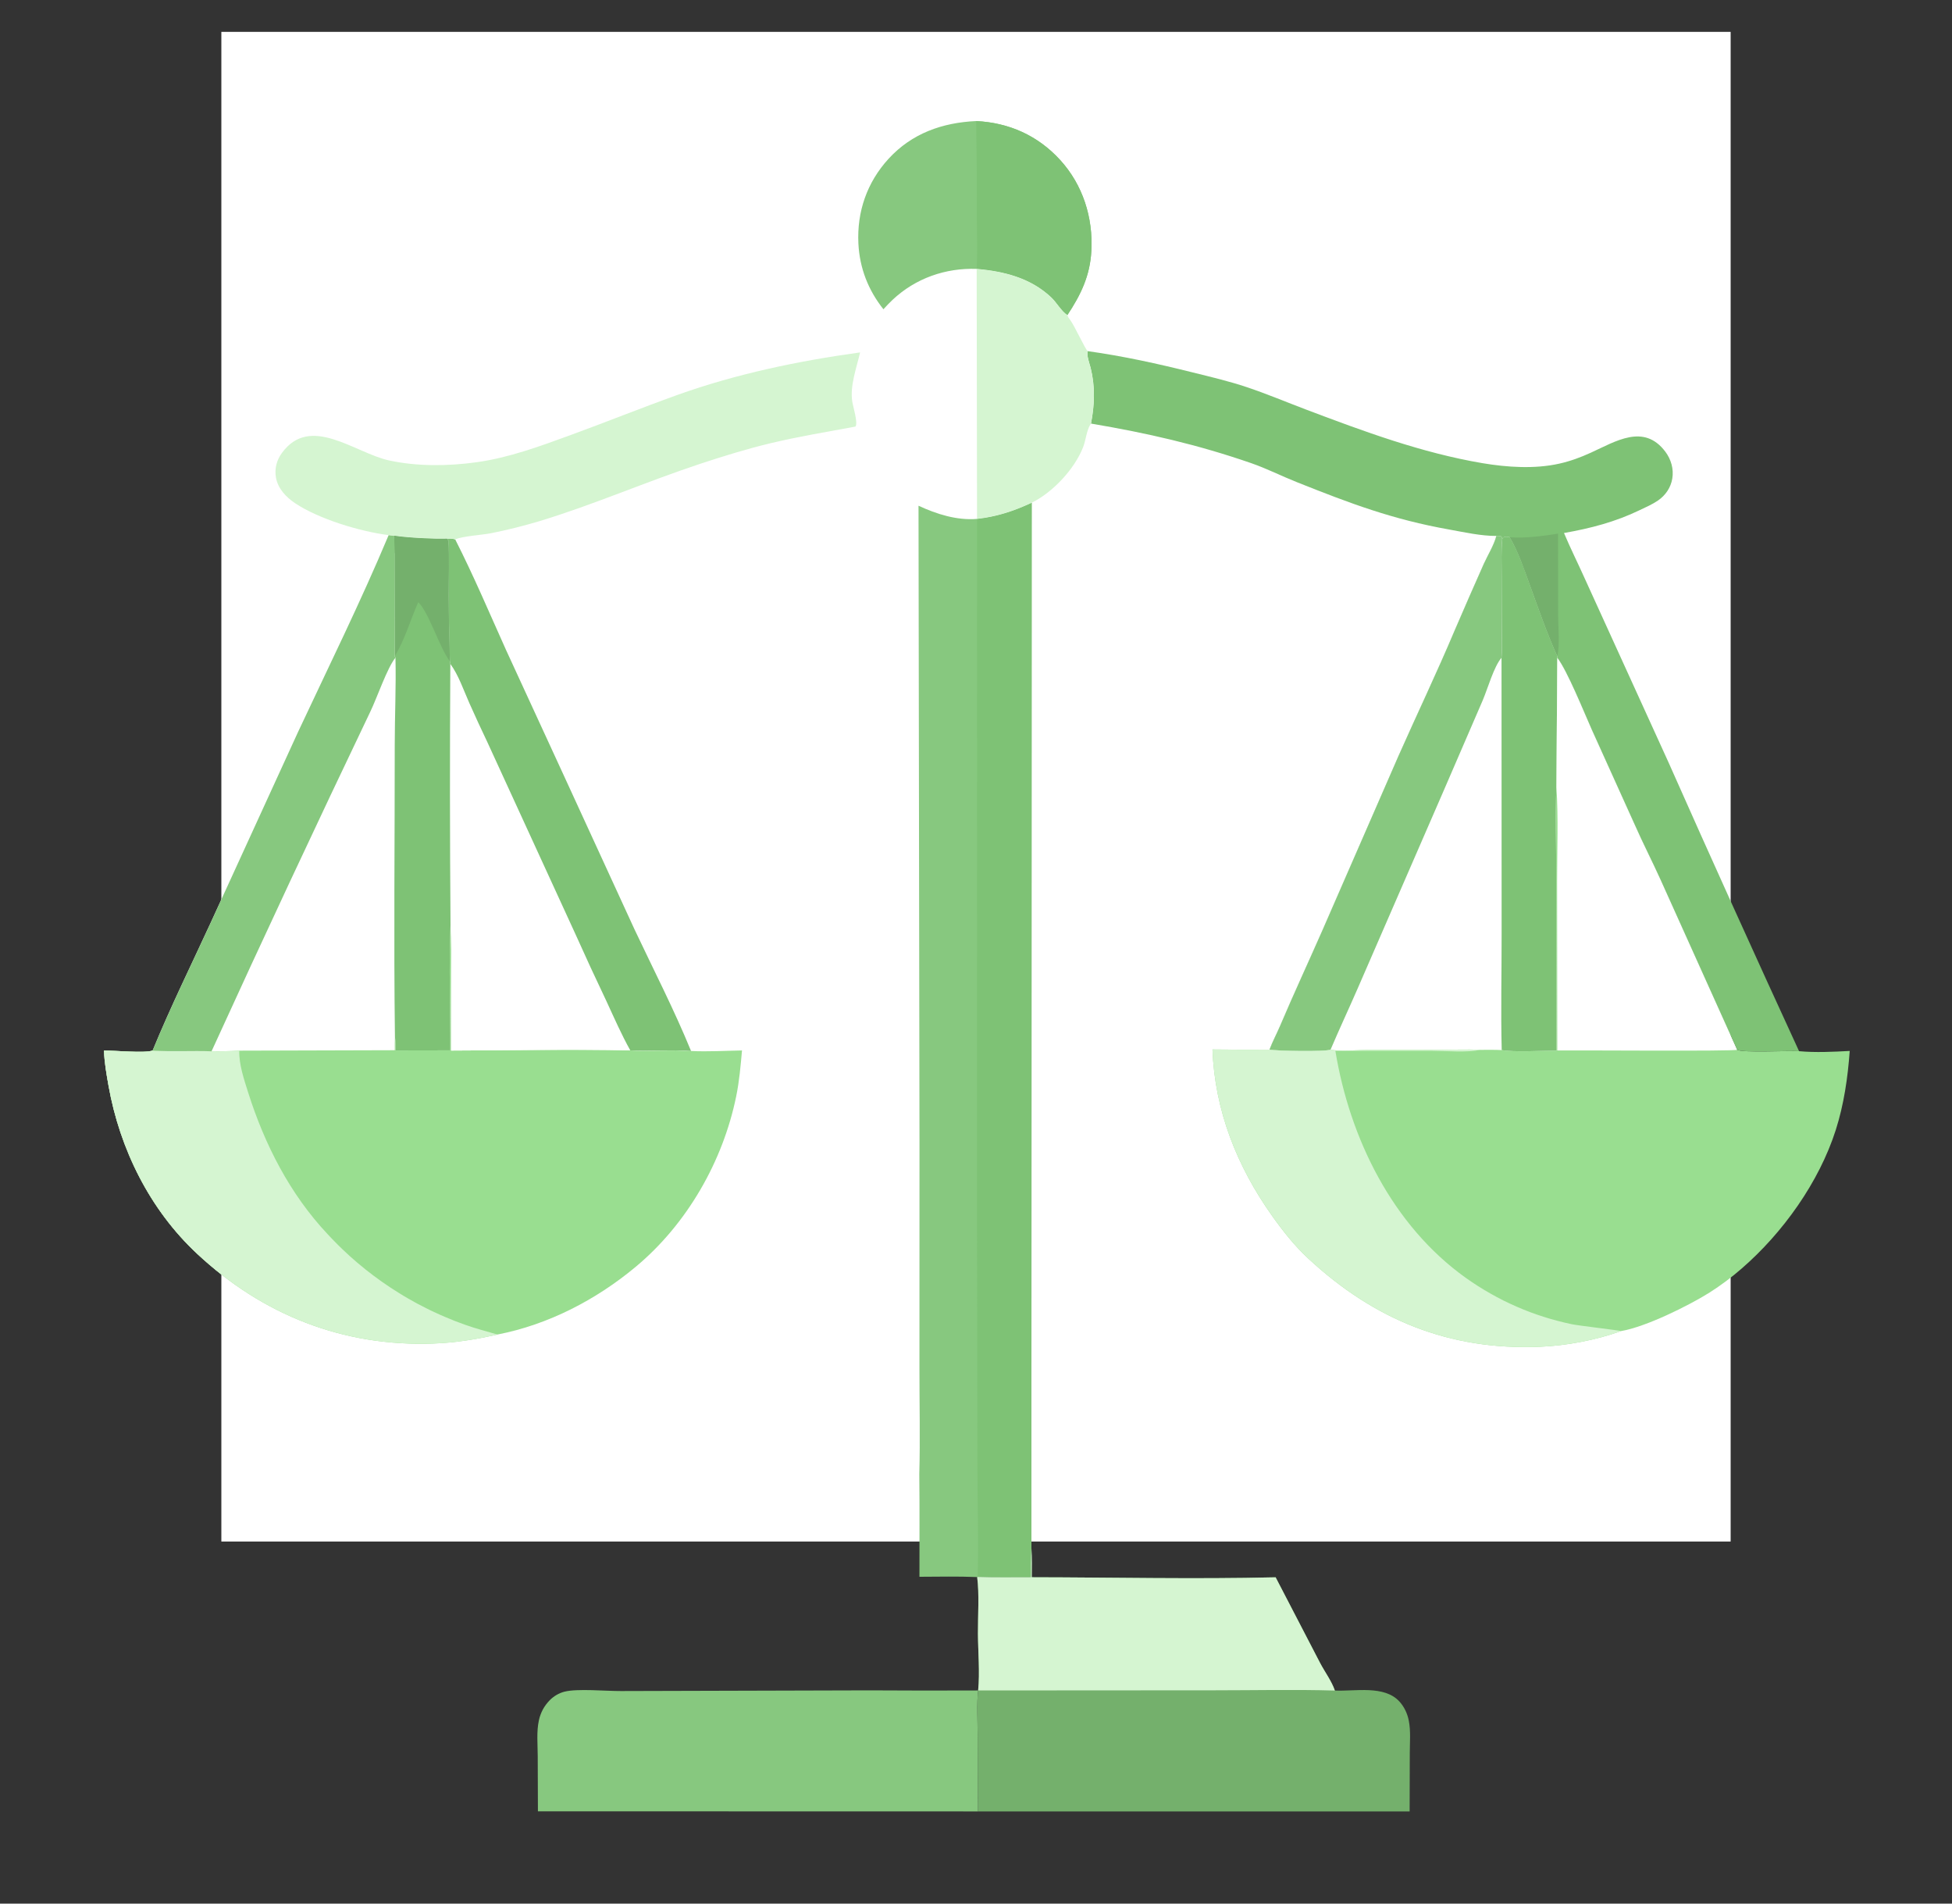 <svg width="40" height="39" viewBox="0 0 40 39" fill="none" xmlns="http://www.w3.org/2000/svg">
<rect x="0" y="0" width="40" height="39" fill="#333333" stroke="none"/>
<g clip-path="url(#clip0_1111_27609)">
<path d="M4.536 0.653H35.464V31.582H4.536V0.653Z" fill="white"/>
<path d="M7.964 10.963L8.078 10.974C8.353 11.014 8.63 11.026 8.907 11.035L9.155 11.034C9.215 11.035 9.272 11.03 9.328 11.051C9.705 11.793 10.028 12.557 10.368 13.315L11.558 15.897L13.002 19.04C13.391 19.867 13.814 20.687 14.161 21.533C14.507 21.549 14.859 21.528 15.205 21.521C15.177 21.834 15.15 22.148 15.087 22.456C14.815 23.793 14.079 25.076 13.03 25.952C12.219 26.628 11.234 27.14 10.193 27.341C9.756 27.441 9.325 27.511 8.877 27.527C7.035 27.593 5.383 26.941 4.039 25.686C3.068 24.781 2.455 23.541 2.224 22.244C2.182 22.006 2.139 21.765 2.131 21.523C2.346 21.521 2.964 21.582 3.128 21.523C3.495 20.628 3.925 19.758 4.329 18.88L6.108 14.995C6.734 13.658 7.393 12.325 7.964 10.963Z" fill="white"/>
<path d="M9.232 18.958C9.254 19.284 9.244 19.616 9.245 19.943L9.244 21.523C10.466 21.52 11.694 21.492 12.915 21.519C13.329 21.541 13.749 21.502 14.161 21.532C14.507 21.549 14.859 21.527 15.205 21.521C15.177 21.834 15.15 22.147 15.087 22.456C14.815 23.792 14.079 25.076 13.03 25.951C12.219 26.628 11.234 27.14 10.193 27.341C9.756 27.441 9.325 27.51 8.877 27.526C7.035 27.592 5.383 26.941 4.039 25.686C3.068 24.78 2.455 23.541 2.224 22.243C2.182 22.006 2.139 21.765 2.131 21.523C2.346 21.52 2.964 21.582 3.128 21.522C3.528 21.55 3.934 21.522 4.336 21.537C4.525 21.54 4.714 21.536 4.903 21.525L8.089 21.516C8.087 21.424 8.091 21.331 8.093 21.239C8.107 21.331 8.104 21.428 8.107 21.521L9.228 21.519C9.23 20.668 9.196 19.808 9.232 18.958Z" fill="#99DE90"/>
<path d="M2.131 21.523C2.346 21.52 2.964 21.582 3.128 21.523C3.528 21.55 3.934 21.523 4.336 21.537C4.525 21.54 4.714 21.536 4.903 21.525C4.895 21.806 5.002 22.119 5.086 22.385C5.424 23.45 5.941 24.463 6.711 25.282C6.759 25.334 6.808 25.386 6.858 25.436C6.907 25.487 6.958 25.537 7.009 25.586C7.06 25.635 7.112 25.683 7.164 25.731C7.217 25.778 7.27 25.825 7.324 25.871C7.378 25.917 7.433 25.962 7.488 26.006C7.544 26.05 7.6 26.093 7.656 26.136C7.713 26.179 7.77 26.22 7.828 26.261C7.886 26.302 7.945 26.342 8.004 26.381C8.063 26.42 8.123 26.458 8.183 26.495C8.243 26.533 8.304 26.569 8.365 26.604C8.427 26.64 8.489 26.674 8.551 26.708C8.614 26.741 8.677 26.774 8.74 26.805C8.803 26.837 8.867 26.868 8.932 26.897C8.996 26.927 9.061 26.956 9.126 26.983C9.191 27.011 9.257 27.038 9.323 27.064C9.389 27.089 9.455 27.114 9.522 27.138C9.742 27.217 9.968 27.275 10.193 27.341C9.756 27.441 9.325 27.511 8.877 27.526C7.035 27.592 5.383 26.941 4.039 25.686C3.068 24.781 2.455 23.541 2.224 22.243C2.182 22.006 2.139 21.765 2.131 21.523Z" fill="#D5F5D1"/>
<path d="M9.156 11.034C9.215 11.035 9.272 11.03 9.328 11.051C9.705 11.793 10.028 12.557 10.369 13.315L11.558 15.897L13.002 19.04C13.392 19.867 13.815 20.687 14.161 21.533C13.749 21.502 13.329 21.541 12.916 21.52C11.694 21.493 10.466 21.52 9.244 21.523L9.245 19.943C9.244 19.617 9.255 19.284 9.232 18.958C9.218 17.172 9.217 15.386 9.228 13.601L9.219 13.549C9.209 13.103 9.194 12.657 9.193 12.21C9.192 11.83 9.21 11.44 9.186 11.06L9.173 11.073L9.173 11.043L9.156 11.034Z" fill="white"/>
<path d="M9.156 11.034C9.215 11.035 9.272 11.03 9.328 11.051C9.705 11.793 10.028 12.557 10.369 13.315L11.558 15.897L13.002 19.04C13.392 19.867 13.815 20.687 14.161 21.533C13.749 21.502 13.329 21.541 12.916 21.52C12.732 21.191 12.582 20.846 12.424 20.505C12.206 20.048 11.993 19.587 11.786 19.125L9.988 15.207C9.861 14.941 9.737 14.673 9.617 14.403C9.501 14.142 9.396 13.83 9.228 13.601L9.219 13.549C9.209 13.103 9.194 12.657 9.193 12.21C9.192 11.83 9.21 11.44 9.186 11.06L9.173 11.073L9.173 11.043L9.156 11.034Z" fill="#7EC275"/>
<path d="M8.078 10.974C8.353 11.014 8.63 11.026 8.907 11.035L9.156 11.034L9.173 11.043L9.173 11.073L9.186 11.06C9.21 11.44 9.192 11.83 9.193 12.21C9.194 12.657 9.21 13.103 9.219 13.549L9.228 13.601C9.217 15.386 9.218 17.172 9.232 18.958C9.196 19.808 9.23 20.668 9.228 21.519L8.107 21.521C8.104 21.428 8.107 21.331 8.093 21.239C8.067 19.248 8.09 17.254 8.089 15.263C8.089 14.668 8.118 14.07 8.104 13.476L8.091 13.441L8.087 11.329L8.078 10.974Z" fill="#7EC275"/>
<path d="M8.078 10.974C8.353 11.014 8.63 11.026 8.907 11.035L9.156 11.034L9.173 11.043L9.173 11.073L9.186 11.06C9.21 11.44 9.192 11.83 9.193 12.21C9.194 12.657 9.21 13.103 9.219 13.549C8.999 13.257 8.787 12.538 8.57 12.338C8.411 12.696 8.295 13.108 8.091 13.441L8.087 11.329L8.078 10.974Z" fill="#74B06C"/>
<path d="M8.078 10.974C8.353 11.014 8.63 11.026 8.907 11.035C8.968 11.044 9.028 11.052 9.088 11.066C8.908 11.464 8.746 11.868 8.601 12.28L8.587 12.291C8.464 12.222 8.23 11.504 8.087 11.329L8.078 10.974Z" fill="#74B06C"/>
<path d="M7.964 10.963L8.078 10.974L8.087 11.329L8.09 13.442L8.103 13.476C7.939 13.671 7.723 14.303 7.589 14.579C6.484 16.889 5.399 19.208 4.335 21.538C3.934 21.523 3.527 21.55 3.127 21.523C3.495 20.628 3.925 19.758 4.329 18.88L6.108 14.995C6.734 13.658 7.393 12.325 7.964 10.963Z" fill="#87C87F"/>
<path d="M30.663 10.98L30.753 10.983C30.781 11.012 30.778 11.002 30.783 11.047L30.805 11.01C30.854 10.987 30.887 10.997 30.938 11.008C31.121 11.32 31.238 11.677 31.362 12.017C31.535 12.493 31.704 12.982 31.913 13.444L31.912 13.475C32.119 13.747 32.459 14.59 32.62 14.951L33.498 16.892C33.666 17.274 33.858 17.645 34.03 18.026L35.598 21.507C35.698 21.573 36.665 21.522 36.866 21.536C37.202 21.567 37.568 21.549 37.904 21.531C37.865 22.076 37.785 22.628 37.618 23.151C37.276 24.22 36.534 25.258 35.689 25.99C35.483 26.169 35.265 26.332 35.035 26.479C34.601 26.752 33.721 27.186 33.219 27.27C32.705 27.455 32.099 27.57 31.553 27.592C29.704 27.668 28.163 27.041 26.811 25.786C26.528 25.524 26.29 25.223 26.068 24.91C25.349 23.899 24.891 22.75 24.846 21.501C25.235 21.506 25.625 21.507 26.014 21.504C26.076 21.34 26.16 21.183 26.229 21.023C26.508 20.366 26.807 19.723 27.094 19.071L28.658 15.488C29.038 14.629 29.443 13.784 29.808 12.918C30.004 12.463 30.202 12.009 30.404 11.556C30.487 11.372 30.613 11.172 30.663 10.98Z" fill="#99DE90"/>
<path d="M30.663 10.98L30.753 10.983C30.78 11.012 30.778 11.002 30.783 11.047L30.805 11.01C30.854 10.987 30.887 10.997 30.938 11.008C31.121 11.32 31.238 11.677 31.362 12.017C31.535 12.493 31.704 12.982 31.913 13.444L31.912 13.475L31.894 16.128C31.867 16.702 31.89 17.287 31.89 17.863L31.896 21.524C31.622 21.525 31.011 21.56 30.773 21.513C30.627 21.505 30.479 21.51 30.333 21.509C30.044 21.493 29.747 21.509 29.457 21.51L28.059 21.508C27.854 21.509 27.453 21.547 27.266 21.504C27.167 21.551 26.146 21.532 26.014 21.504C26.076 21.34 26.16 21.183 26.229 21.023C26.508 20.366 26.807 19.723 27.094 19.071L28.657 15.488C29.038 14.629 29.443 13.784 29.808 12.918C30.004 12.463 30.202 12.009 30.404 11.556C30.487 11.372 30.613 11.172 30.663 10.98Z" fill="white"/>
<path d="M30.663 10.98L30.753 10.983C30.78 11.012 30.778 11.002 30.783 11.047C30.76 11.287 30.77 11.532 30.771 11.773L30.773 12.916C30.774 13.1 30.785 13.293 30.768 13.476C30.611 13.66 30.488 14.102 30.384 14.347L29.583 16.2L27.826 20.24C27.642 20.663 27.446 21.08 27.266 21.504C27.167 21.551 26.146 21.532 26.014 21.504C26.076 21.34 26.16 21.183 26.229 21.023C26.508 20.366 26.807 19.723 27.094 19.071L28.657 15.488C29.038 14.629 29.443 13.784 29.808 12.918C30.004 12.463 30.202 12.009 30.404 11.556C30.487 11.372 30.613 11.172 30.663 10.98Z" fill="#87C87F"/>
<path d="M30.783 11.047L30.805 11.01C30.855 10.987 30.888 10.997 30.938 11.008C31.122 11.32 31.239 11.677 31.362 12.017C31.535 12.493 31.704 12.982 31.913 13.444L31.912 13.475L31.894 16.128C31.867 16.702 31.89 17.287 31.891 17.863L31.896 21.524C31.623 21.525 31.012 21.56 30.773 21.513C30.752 20.719 30.772 19.922 30.771 19.128L30.769 13.476C30.785 13.293 30.774 13.1 30.774 12.916L30.771 11.772C30.771 11.532 30.76 11.287 30.783 11.047Z" fill="#7EC275"/>
<path d="M26.014 21.504C26.146 21.532 27.167 21.551 27.266 21.504C27.453 21.547 27.854 21.509 28.059 21.508L29.457 21.509C29.747 21.509 30.044 21.493 30.333 21.509C30.065 21.567 29.64 21.53 29.356 21.529L27.364 21.528C27.657 23.319 28.533 25.106 30.038 26.181C30.119 26.238 30.202 26.294 30.286 26.348C30.369 26.401 30.455 26.452 30.541 26.501C30.628 26.55 30.715 26.597 30.804 26.642C30.893 26.686 30.983 26.728 31.074 26.768C31.166 26.808 31.258 26.846 31.351 26.881C31.444 26.916 31.538 26.948 31.632 26.978C31.727 27.009 31.823 27.036 31.919 27.061C32.015 27.087 32.112 27.109 32.209 27.13C32.355 27.16 33.2 27.258 33.219 27.27C32.705 27.455 32.099 27.57 31.553 27.592C29.704 27.668 28.163 27.04 26.811 25.786C26.528 25.524 26.29 25.222 26.068 24.909C25.349 23.899 24.891 22.749 24.846 21.5C25.235 21.506 25.625 21.507 26.014 21.504Z" fill="#D5F5D1"/>
<path d="M31.912 13.474C32.12 13.746 32.459 14.589 32.62 14.95L33.498 16.892C33.666 17.274 33.858 17.645 34.03 18.025L35.598 21.507C35.535 21.541 32.298 21.515 31.912 21.521L31.908 18.043C31.907 17.409 31.936 16.759 31.894 16.128L31.912 13.474Z" fill="white"/>
<path d="M20.022 10.631C20.427 10.585 20.772 10.472 21.141 10.3L21.135 31.726C21.122 31.921 21.125 32.117 21.126 32.313C20.763 32.312 20.397 32.32 20.034 32.307L20.024 32.31C19.631 32.293 19.234 32.303 18.841 32.304C18.84 31.603 18.846 30.902 18.838 30.201C18.858 29.479 18.84 28.751 18.841 28.029L18.842 23.437L18.822 10.361C19.192 10.533 19.608 10.665 20.022 10.631Z" fill="#87C87F"/>
<path d="M20.022 10.631C20.427 10.585 20.772 10.472 21.141 10.3L21.135 31.726C21.122 31.921 21.125 32.117 21.126 32.313C20.763 32.312 20.397 32.32 20.034 32.307C20.055 31.559 20.029 30.806 20.029 30.058L20.021 25.028L20.022 10.631Z" fill="#7EC275"/>
<path d="M21.126 32.313C21.125 32.117 21.122 31.921 21.136 31.726C21.147 31.922 21.143 32.118 21.142 32.314C22.806 32.316 24.477 32.355 26.14 32.315L27.05 34.068C27.144 34.248 27.29 34.446 27.354 34.635C27.769 34.654 28.364 34.52 28.676 34.859C28.777 34.97 28.84 35.106 28.869 35.253C28.911 35.464 28.889 35.705 28.889 35.92L28.886 37.111L20.039 37.111L20.034 35.52C20.033 35.229 20.012 34.922 20.044 34.633C20.081 34.26 20.042 33.85 20.04 33.473C20.037 33.123 20.07 32.647 20.024 32.311L20.034 32.307C20.397 32.32 20.763 32.312 21.126 32.313Z" fill="#74B06C"/>
<path d="M21.126 32.313C21.125 32.117 21.122 31.921 21.136 31.726C21.147 31.922 21.143 32.118 21.142 32.314C22.806 32.316 24.477 32.355 26.14 32.315L27.05 34.068C27.144 34.248 27.29 34.446 27.354 34.635C26.532 34.611 25.703 34.63 24.879 34.63L20.044 34.633C20.081 34.26 20.042 33.85 20.04 33.473C20.037 33.123 20.07 32.647 20.024 32.311L20.034 32.307C20.397 32.32 20.763 32.312 21.126 32.313Z" fill="#D5F5D1"/>
<path d="M22.29 7.194C23.02 7.296 23.722 7.451 24.436 7.629C24.808 7.721 25.186 7.81 25.55 7.932C25.962 8.07 26.365 8.24 26.772 8.394C27.949 8.839 29.133 9.278 30.378 9.489C30.883 9.574 31.452 9.612 31.956 9.498C32.179 9.448 32.39 9.37 32.598 9.275C33.106 9.044 33.685 8.669 34.125 9.253C34.244 9.411 34.301 9.61 34.268 9.806C34.237 9.99 34.13 10.147 33.977 10.253C33.862 10.332 33.727 10.391 33.601 10.451C33.099 10.693 32.595 10.824 32.049 10.92C32.182 11.236 32.336 11.542 32.476 11.855L34.185 15.606C35.065 17.589 35.959 19.565 36.866 21.536C36.665 21.521 35.698 21.573 35.598 21.507L34.03 18.026C33.858 17.645 33.666 17.274 33.498 16.892L32.62 14.95C32.459 14.589 32.12 13.746 31.912 13.474L31.913 13.444C31.704 12.982 31.535 12.493 31.362 12.017C31.238 11.677 31.122 11.32 30.938 11.007C30.888 10.997 30.855 10.987 30.805 11.01L30.783 11.047C30.779 11.002 30.781 11.012 30.753 10.982L30.663 10.98C30.346 10.981 30.011 10.905 29.699 10.849C28.535 10.642 27.671 10.315 26.577 9.879C26.262 9.754 25.964 9.602 25.643 9.49C24.54 9.108 23.501 8.871 22.356 8.678C22.431 8.291 22.444 7.921 22.349 7.537C22.327 7.451 22.261 7.278 22.29 7.194Z" fill="#7EC275"/>
<path d="M30.938 11.007C31.249 11.031 31.619 10.982 31.927 10.933L31.929 12.626C31.93 12.879 31.966 13.197 31.913 13.443C31.704 12.982 31.535 12.493 31.362 12.017C31.238 11.677 31.121 11.32 30.938 11.007Z" fill="#74B06C"/>
<path d="M12.728 34.645L17.808 34.631C18.554 34.636 19.299 34.636 20.044 34.633C20.012 34.921 20.033 35.229 20.034 35.52L20.039 37.111L11.023 37.109L11.019 35.975C11.018 35.739 10.992 35.474 11.043 35.245C11.047 35.225 11.052 35.206 11.057 35.187C11.063 35.168 11.069 35.149 11.076 35.131C11.082 35.112 11.09 35.094 11.098 35.076C11.106 35.058 11.115 35.04 11.124 35.023C11.134 35.005 11.144 34.988 11.154 34.972C11.165 34.955 11.176 34.939 11.188 34.923C11.2 34.907 11.212 34.892 11.225 34.877C11.238 34.861 11.251 34.847 11.265 34.833C11.348 34.75 11.449 34.689 11.563 34.659C11.826 34.59 12.423 34.647 12.728 34.645Z" fill="#87C87F"/>
<path d="M17.625 7.22C17.553 7.533 17.415 7.9 17.464 8.224C17.479 8.328 17.584 8.66 17.532 8.737L17.521 8.741C16.945 8.848 16.367 8.943 15.796 9.079C15.31 9.195 14.818 9.347 14.343 9.504C13.237 9.87 12.164 10.341 11.048 10.679C10.722 10.776 10.393 10.858 10.059 10.925C9.873 10.961 9.482 10.983 9.328 11.051C9.272 11.03 9.215 11.035 9.155 11.034L8.907 11.035C8.63 11.026 8.353 11.014 8.078 10.974L7.964 10.963C7.377 10.89 6.53 10.632 6.048 10.31C5.861 10.185 5.693 10.009 5.654 9.78C5.623 9.601 5.67 9.426 5.776 9.281C6.36 8.479 7.266 9.28 7.977 9.434C8.554 9.558 9.176 9.551 9.759 9.471C10.424 9.379 11.05 9.148 11.677 8.919C12.414 8.65 13.143 8.356 13.882 8.091C15.088 7.659 16.358 7.395 17.625 7.22Z" fill="#D5F5D1"/>
<path d="M18.103 6.336C17.791 5.943 17.615 5.493 17.59 4.989C17.558 4.337 17.767 3.735 18.208 3.253C18.687 2.731 19.31 2.512 20.004 2.48C20.678 2.514 21.266 2.776 21.723 3.276C22.189 3.786 22.401 4.455 22.364 5.14C22.337 5.648 22.15 6.036 21.872 6.456C21.748 6.373 21.653 6.197 21.541 6.091C21.118 5.693 20.577 5.558 20.014 5.509C19.377 5.486 18.762 5.7 18.292 6.141C18.227 6.203 18.163 6.268 18.103 6.336Z" fill="#87C87F"/>
<path d="M20.004 2.48C20.678 2.514 21.265 2.776 21.723 3.276C22.189 3.786 22.401 4.455 22.364 5.14C22.337 5.648 22.15 6.036 21.872 6.456C21.747 6.373 21.653 6.197 21.54 6.091C21.118 5.693 20.577 5.558 20.014 5.509C20.032 5.172 20.019 4.827 20.018 4.49C20.02 3.82 20.015 3.15 20.004 2.48Z" fill="#7EC275"/>
<path d="M20.014 5.509C20.577 5.558 21.118 5.694 21.541 6.091C21.653 6.197 21.748 6.373 21.873 6.456C21.887 6.498 21.905 6.523 21.931 6.557C22.025 6.682 22.235 7.152 22.29 7.195C22.261 7.278 22.327 7.451 22.349 7.537C22.443 7.921 22.431 8.291 22.356 8.679C22.351 8.686 22.346 8.693 22.341 8.701C22.265 8.824 22.25 9.022 22.195 9.161C22.019 9.612 21.572 10.088 21.141 10.3C20.772 10.472 20.427 10.585 20.021 10.631L20.014 5.509Z" fill="#D5F5D1"/>
</g>
<defs>
<clipPath id="clip0_1111_27609">
<rect width="38.231" height="38.231" fill="white" transform="translate(0.885 0.653)"/>
</clipPath>
</defs>
</svg>
